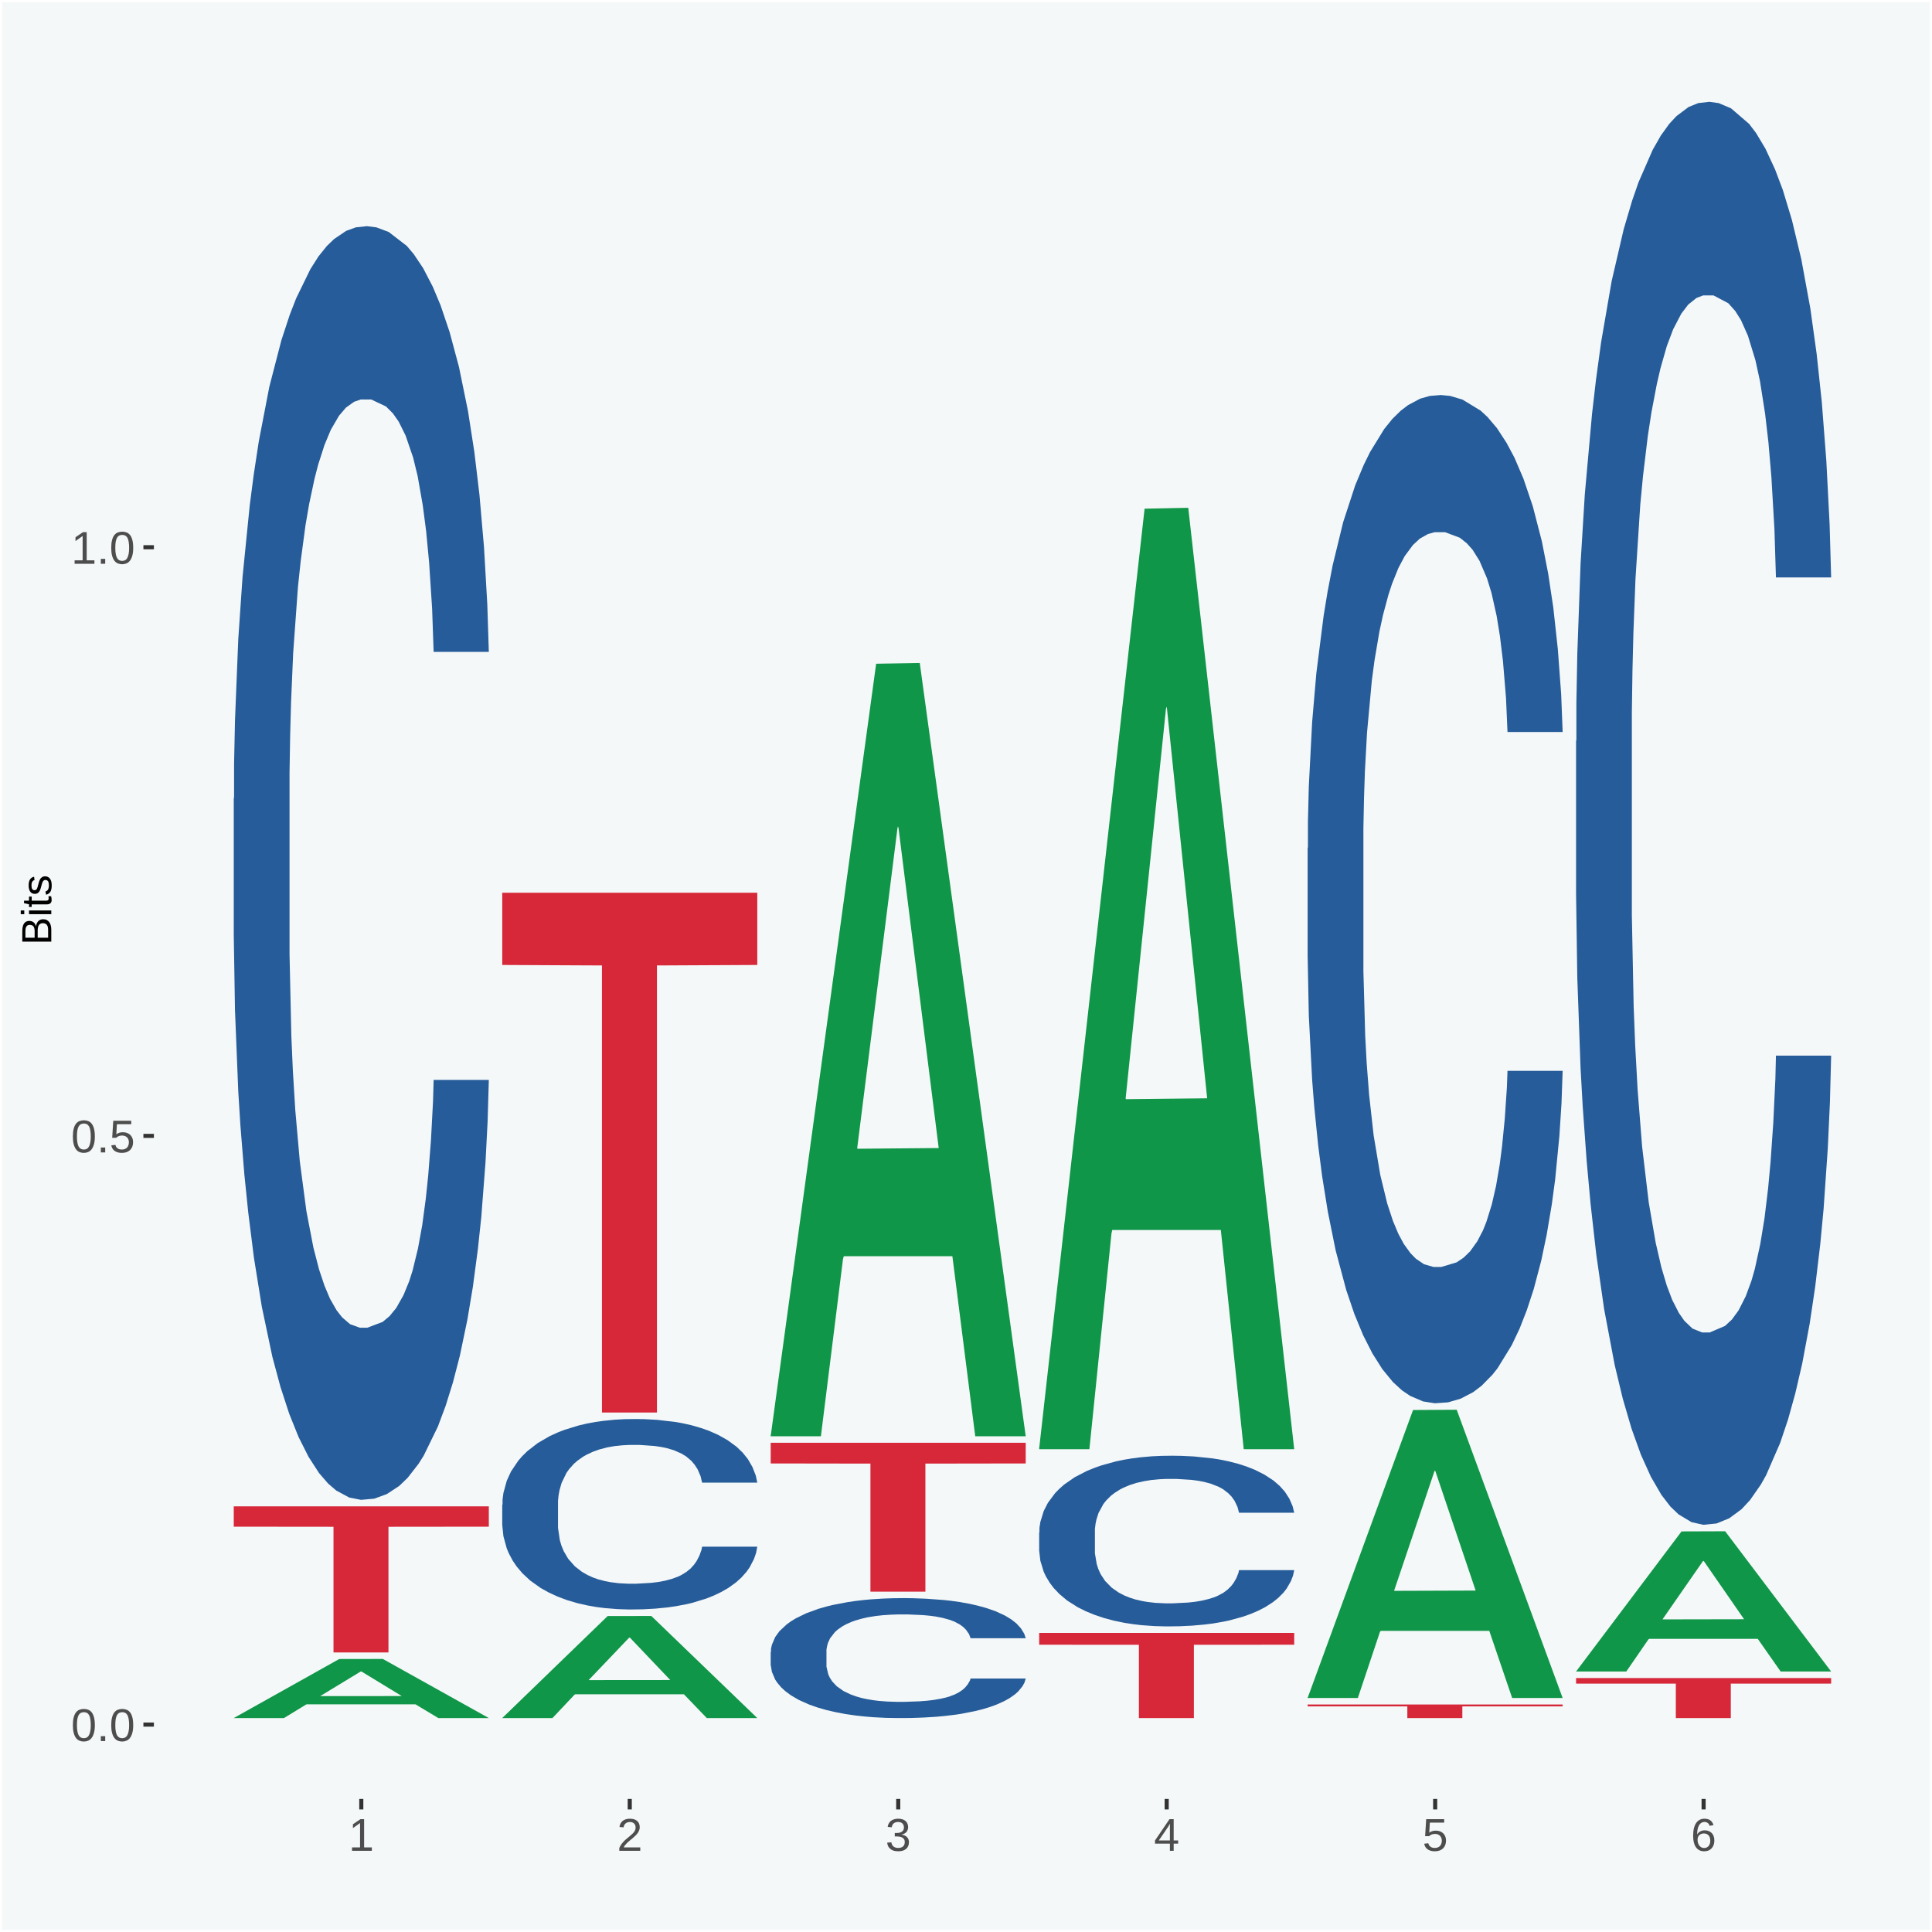 <?xml version="1.0" encoding="UTF-8"?>
<svg xmlns="http://www.w3.org/2000/svg" xmlns:xlink="http://www.w3.org/1999/xlink" width="504pt" height="504pt" viewBox="0 0 504 504" version="1.1">
<defs>
<g>
<symbol overflow="visible" id="glyph0-0">
<path style="stroke:none;" d="M 0.406 0 L 0.406 -8 L 3.594 -8 L 3.594 0 Z M 0.797 -0.406 L 3.188 -0.406 L 3.188 -7.594 L 0.797 -7.594 Z M 0.797 -0.406 "/>
</symbol>
<symbol overflow="visible" id="glyph0-1">
<path style="stroke:none;" d="M 6.203 -4.125 C 6.203 -3.332 6.125 -2.664 5.969 -2.125 C 5.82 -1.582 5.617 -1.145 5.359 -0.812 C 5.098 -0.477 4.789 -0.238 4.438 -0.094 C 4.094 0.051 3.723 0.125 3.328 0.125 C 2.922 0.125 2.539 0.051 2.188 -0.094 C 1.844 -0.238 1.539 -0.477 1.281 -0.812 C 1.031 -1.145 0.832 -1.582 0.688 -2.125 C 0.539 -2.664 0.469 -3.332 0.469 -4.125 C 0.469 -4.957 0.539 -5.645 0.688 -6.188 C 0.832 -6.738 1.035 -7.176 1.297 -7.5 C 1.555 -7.82 1.859 -8.047 2.203 -8.172 C 2.555 -8.305 2.941 -8.375 3.359 -8.375 C 3.754 -8.375 4.125 -8.305 4.469 -8.172 C 4.812 -8.047 5.113 -7.82 5.375 -7.5 C 5.633 -7.176 5.836 -6.738 5.984 -6.188 C 6.129 -5.645 6.203 -4.957 6.203 -4.125 Z M 5.141 -4.125 C 5.141 -4.781 5.098 -5.328 5.016 -5.766 C 4.941 -6.203 4.828 -6.551 4.672 -6.812 C 4.516 -7.07 4.328 -7.254 4.109 -7.359 C 3.891 -7.473 3.641 -7.531 3.359 -7.531 C 3.055 -7.531 2.789 -7.473 2.562 -7.359 C 2.344 -7.254 2.156 -7.07 2 -6.812 C 1.844 -6.551 1.723 -6.203 1.641 -5.766 C 1.566 -5.328 1.531 -4.781 1.531 -4.125 C 1.531 -3.5 1.57 -2.969 1.656 -2.531 C 1.738 -2.094 1.852 -1.742 2 -1.484 C 2.156 -1.223 2.344 -1.035 2.562 -0.922 C 2.789 -0.805 3.047 -0.75 3.328 -0.75 C 3.609 -0.75 3.859 -0.805 4.078 -0.922 C 4.305 -1.035 4.492 -1.223 4.641 -1.484 C 4.797 -1.742 4.914 -2.094 5 -2.531 C 5.094 -2.969 5.141 -3.5 5.141 -4.125 Z M 5.141 -4.125 "/>
</symbol>
<symbol overflow="visible" id="glyph0-2">
<path style="stroke:none;" d="M 1.094 0 L 1.094 -1.281 L 2.234 -1.281 L 2.234 0 Z M 1.094 0 "/>
</symbol>
<symbol overflow="visible" id="glyph0-3">
<path style="stroke:none;" d="M 6.172 -2.688 C 6.172 -2.27 6.109 -1.891 5.984 -1.547 C 5.859 -1.203 5.672 -0.906 5.422 -0.656 C 5.18 -0.414 4.879 -0.223 4.516 -0.078 C 4.148 0.055 3.723 0.125 3.234 0.125 C 2.805 0.125 2.43 0.07 2.109 -0.031 C 1.785 -0.133 1.508 -0.273 1.281 -0.453 C 1.062 -0.629 0.883 -0.836 0.75 -1.078 C 0.625 -1.316 0.535 -1.57 0.484 -1.844 L 1.547 -1.969 C 1.586 -1.812 1.645 -1.66 1.719 -1.516 C 1.801 -1.367 1.91 -1.238 2.047 -1.125 C 2.18 -1.008 2.348 -0.914 2.547 -0.844 C 2.742 -0.781 2.984 -0.75 3.266 -0.75 C 3.535 -0.75 3.781 -0.789 4 -0.875 C 4.227 -0.957 4.422 -1.078 4.578 -1.234 C 4.734 -1.398 4.852 -1.602 4.938 -1.844 C 5.031 -2.082 5.078 -2.359 5.078 -2.672 C 5.078 -2.922 5.035 -3.148 4.953 -3.359 C 4.867 -3.578 4.75 -3.766 4.594 -3.922 C 4.445 -4.078 4.258 -4.195 4.031 -4.281 C 3.812 -4.363 3.562 -4.406 3.281 -4.406 C 3.113 -4.406 2.953 -4.391 2.797 -4.359 C 2.648 -4.328 2.516 -4.285 2.391 -4.234 C 2.266 -4.18 2.148 -4.117 2.047 -4.047 C 1.941 -3.973 1.844 -3.895 1.75 -3.812 L 0.719 -3.812 L 1 -8.25 L 5.688 -8.25 L 5.688 -7.359 L 1.953 -7.359 L 1.797 -4.734 C 1.984 -4.879 2.219 -5.004 2.5 -5.109 C 2.781 -5.211 3.113 -5.266 3.5 -5.266 C 3.914 -5.266 4.285 -5.203 4.609 -5.078 C 4.941 -4.953 5.223 -4.773 5.453 -4.547 C 5.68 -4.316 5.859 -4.047 5.984 -3.734 C 6.109 -3.422 6.172 -3.07 6.172 -2.688 Z M 6.172 -2.688 "/>
</symbol>
<symbol overflow="visible" id="glyph0-4">
<path style="stroke:none;" d="M 0.922 0 L 0.922 -0.891 L 3.016 -0.891 L 3.016 -7.25 L 1.156 -5.922 L 1.156 -6.922 L 3.109 -8.25 L 4.078 -8.25 L 4.078 -0.891 L 6.094 -0.891 L 6.094 0 Z M 0.922 0 "/>
</symbol>
<symbol overflow="visible" id="glyph0-5">
<path style="stroke:none;" d="M 0.609 0 L 0.609 -0.75 C 0.805 -1.207 1.047 -1.609 1.328 -1.953 C 1.617 -2.305 1.922 -2.625 2.234 -2.906 C 2.555 -3.188 2.867 -3.445 3.172 -3.688 C 3.484 -3.938 3.766 -4.18 4.016 -4.422 C 4.266 -4.66 4.469 -4.91 4.625 -5.172 C 4.781 -5.441 4.859 -5.742 4.859 -6.078 C 4.859 -6.316 4.82 -6.523 4.75 -6.703 C 4.676 -6.879 4.57 -7.023 4.438 -7.141 C 4.312 -7.266 4.156 -7.359 3.969 -7.422 C 3.781 -7.484 3.578 -7.516 3.359 -7.516 C 3.141 -7.516 2.938 -7.484 2.75 -7.422 C 2.57 -7.367 2.41 -7.281 2.266 -7.156 C 2.117 -7.039 2 -6.895 1.906 -6.719 C 1.812 -6.551 1.754 -6.352 1.734 -6.125 L 0.656 -6.219 C 0.688 -6.508 0.766 -6.785 0.891 -7.047 C 1.023 -7.316 1.203 -7.551 1.422 -7.75 C 1.648 -7.945 1.922 -8.098 2.234 -8.203 C 2.555 -8.316 2.93 -8.375 3.359 -8.375 C 3.766 -8.375 4.125 -8.328 4.438 -8.234 C 4.758 -8.141 5.031 -7.992 5.25 -7.797 C 5.477 -7.609 5.648 -7.375 5.766 -7.094 C 5.879 -6.812 5.938 -6.488 5.938 -6.125 C 5.938 -5.844 5.883 -5.578 5.781 -5.328 C 5.688 -5.078 5.555 -4.836 5.391 -4.609 C 5.223 -4.379 5.031 -4.16 4.812 -3.953 C 4.594 -3.742 4.363 -3.535 4.125 -3.328 C 3.895 -3.129 3.656 -2.93 3.406 -2.734 C 3.164 -2.535 2.938 -2.336 2.719 -2.141 C 2.508 -1.941 2.32 -1.738 2.156 -1.531 C 1.988 -1.332 1.859 -1.117 1.766 -0.891 L 6.078 -0.891 L 6.078 0 Z M 0.609 0 "/>
</symbol>
<symbol overflow="visible" id="glyph0-6">
<path style="stroke:none;" d="M 6.141 -2.281 C 6.141 -1.906 6.078 -1.566 5.953 -1.266 C 5.836 -0.973 5.66 -0.723 5.422 -0.516 C 5.18 -0.305 4.883 -0.145 4.531 -0.031 C 4.188 0.07 3.789 0.125 3.344 0.125 C 2.832 0.125 2.398 0.062 2.047 -0.062 C 1.703 -0.195 1.414 -0.367 1.188 -0.578 C 0.957 -0.785 0.785 -1.02 0.672 -1.281 C 0.566 -1.551 0.492 -1.832 0.453 -2.125 L 1.547 -2.219 C 1.578 -2 1.633 -1.801 1.719 -1.625 C 1.801 -1.445 1.914 -1.289 2.062 -1.156 C 2.207 -1.031 2.383 -0.93 2.594 -0.859 C 2.801 -0.785 3.051 -0.75 3.344 -0.75 C 3.875 -0.75 4.289 -0.879 4.594 -1.141 C 4.895 -1.41 5.047 -1.801 5.047 -2.312 C 5.047 -2.613 4.977 -2.859 4.844 -3.047 C 4.707 -3.234 4.539 -3.379 4.344 -3.484 C 4.145 -3.586 3.926 -3.656 3.688 -3.688 C 3.445 -3.727 3.227 -3.75 3.031 -3.75 L 2.438 -3.75 L 2.438 -4.656 L 3.016 -4.656 C 3.211 -4.656 3.414 -4.676 3.625 -4.719 C 3.844 -4.758 4.039 -4.832 4.219 -4.938 C 4.395 -5.051 4.539 -5.195 4.656 -5.375 C 4.77 -5.562 4.828 -5.797 4.828 -6.078 C 4.828 -6.523 4.695 -6.875 4.438 -7.125 C 4.188 -7.383 3.801 -7.516 3.281 -7.516 C 2.82 -7.516 2.445 -7.395 2.156 -7.156 C 1.875 -6.914 1.707 -6.578 1.656 -6.141 L 0.594 -6.234 C 0.633 -6.598 0.734 -6.91 0.891 -7.172 C 1.047 -7.441 1.242 -7.664 1.484 -7.844 C 1.734 -8.02 2.008 -8.148 2.312 -8.234 C 2.625 -8.328 2.953 -8.375 3.297 -8.375 C 3.754 -8.375 4.148 -8.316 4.484 -8.203 C 4.816 -8.086 5.086 -7.93 5.297 -7.734 C 5.516 -7.535 5.672 -7.301 5.766 -7.031 C 5.867 -6.77 5.922 -6.488 5.922 -6.188 C 5.922 -5.945 5.883 -5.723 5.812 -5.516 C 5.75 -5.305 5.645 -5.113 5.5 -4.938 C 5.363 -4.77 5.188 -4.625 4.969 -4.5 C 4.75 -4.383 4.488 -4.297 4.188 -4.234 L 4.188 -4.219 C 4.52 -4.176 4.805 -4.098 5.047 -3.984 C 5.297 -3.867 5.5 -3.723 5.656 -3.547 C 5.82 -3.379 5.941 -3.188 6.016 -2.969 C 6.098 -2.75 6.141 -2.52 6.141 -2.281 Z M 6.141 -2.281 "/>
</symbol>
<symbol overflow="visible" id="glyph0-7">
<path style="stroke:none;" d="M 5.156 -1.875 L 5.156 0 L 4.172 0 L 4.172 -1.875 L 0.281 -1.875 L 0.281 -2.688 L 4.062 -8.25 L 5.156 -8.25 L 5.156 -2.703 L 6.328 -2.703 L 6.328 -1.875 Z M 4.172 -7.062 C 4.16 -7.039 4.141 -7.004 4.109 -6.953 C 4.078 -6.898 4.039 -6.836 4 -6.766 C 3.957 -6.691 3.914 -6.617 3.875 -6.547 C 3.844 -6.473 3.812 -6.414 3.781 -6.375 L 1.656 -3.25 C 1.633 -3.219 1.602 -3.176 1.562 -3.125 C 1.531 -3.07 1.492 -3.02 1.453 -2.969 C 1.422 -2.914 1.383 -2.863 1.344 -2.812 C 1.301 -2.77 1.27 -2.734 1.25 -2.703 L 4.172 -2.703 Z M 4.172 -7.062 "/>
</symbol>
<symbol overflow="visible" id="glyph0-8">
<path style="stroke:none;" d="M 6.141 -2.703 C 6.141 -2.285 6.082 -1.906 5.969 -1.562 C 5.852 -1.219 5.68 -0.922 5.453 -0.672 C 5.234 -0.422 4.957 -0.223 4.625 -0.078 C 4.289 0.055 3.91 0.125 3.484 0.125 C 3.004 0.125 2.582 0.031 2.219 -0.156 C 1.863 -0.344 1.566 -0.609 1.328 -0.953 C 1.086 -1.297 0.906 -1.719 0.781 -2.219 C 0.664 -2.727 0.609 -3.301 0.609 -3.938 C 0.609 -4.676 0.676 -5.32 0.812 -5.875 C 0.945 -6.426 1.141 -6.883 1.391 -7.25 C 1.648 -7.625 1.961 -7.906 2.328 -8.094 C 2.691 -8.281 3.102 -8.375 3.562 -8.375 C 3.844 -8.375 4.102 -8.344 4.344 -8.281 C 4.594 -8.227 4.816 -8.133 5.016 -8 C 5.223 -7.875 5.398 -7.703 5.547 -7.484 C 5.703 -7.273 5.828 -7.016 5.922 -6.703 L 4.906 -6.516 C 4.801 -6.867 4.629 -7.125 4.391 -7.281 C 4.148 -7.445 3.867 -7.531 3.547 -7.531 C 3.266 -7.531 3.004 -7.457 2.766 -7.312 C 2.535 -7.176 2.336 -6.973 2.172 -6.703 C 2.004 -6.43 1.875 -6.086 1.781 -5.672 C 1.695 -5.266 1.656 -4.789 1.656 -4.25 C 1.852 -4.602 2.125 -4.875 2.469 -5.062 C 2.812 -5.25 3.207 -5.344 3.656 -5.344 C 4.031 -5.344 4.367 -5.281 4.672 -5.156 C 4.984 -5.031 5.25 -4.852 5.469 -4.625 C 5.688 -4.406 5.852 -4.129 5.969 -3.797 C 6.082 -3.473 6.141 -3.109 6.141 -2.703 Z M 5.078 -2.656 C 5.078 -2.938 5.039 -3.191 4.969 -3.422 C 4.895 -3.66 4.785 -3.859 4.641 -4.016 C 4.504 -4.18 4.332 -4.305 4.125 -4.391 C 3.926 -4.484 3.688 -4.531 3.406 -4.531 C 3.219 -4.531 3.023 -4.5 2.828 -4.438 C 2.629 -4.383 2.453 -4.289 2.297 -4.156 C 2.141 -4.031 2.008 -3.863 1.906 -3.656 C 1.812 -3.457 1.766 -3.207 1.766 -2.906 C 1.766 -2.602 1.801 -2.316 1.875 -2.047 C 1.957 -1.785 2.07 -1.555 2.219 -1.359 C 2.363 -1.172 2.539 -1.02 2.75 -0.906 C 2.957 -0.789 3.191 -0.734 3.453 -0.734 C 3.703 -0.734 3.926 -0.773 4.125 -0.859 C 4.332 -0.953 4.504 -1.082 4.641 -1.25 C 4.785 -1.414 4.895 -1.613 4.969 -1.844 C 5.039 -2.082 5.078 -2.352 5.078 -2.656 Z M 5.078 -2.656 "/>
</symbol>
<symbol overflow="visible" id="glyph1-0">
<path style="stroke:none;" d="M 0 -0.359 L -7.328 -0.359 L -7.328 -3.281 L 0 -3.281 Z M -0.359 -0.734 L -0.359 -2.922 L -6.969 -2.922 L -6.969 -0.734 Z M -0.359 -0.734 "/>
</symbol>
<symbol overflow="visible" id="glyph1-1">
<path style="stroke:none;" d="M -2.125 -6.75 C -1.75 -6.75 -1.426 -6.676 -1.156 -6.531 C -0.883 -6.383 -0.66 -6.18 -0.484 -5.922 C -0.316 -5.672 -0.191 -5.375 -0.109 -5.031 C -0.035 -4.695 0 -4.344 0 -3.969 L 0 -0.906 L -7.562 -0.906 L -7.562 -3.656 C -7.562 -4.07 -7.523 -4.441 -7.453 -4.766 C -7.391 -5.098 -7.281 -5.379 -7.125 -5.609 C -6.977 -5.836 -6.789 -6.008 -6.562 -6.125 C -6.332 -6.25 -6.055 -6.312 -5.734 -6.312 C -5.523 -6.312 -5.328 -6.281 -5.141 -6.219 C -4.953 -6.164 -4.781 -6.078 -4.625 -5.953 C -4.477 -5.836 -4.348 -5.688 -4.234 -5.5 C -4.129 -5.32 -4.047 -5.113 -3.984 -4.875 C -3.953 -5.176 -3.883 -5.441 -3.781 -5.672 C -3.676 -5.91 -3.539 -6.109 -3.375 -6.266 C -3.219 -6.43 -3.031 -6.551 -2.812 -6.625 C -2.602 -6.707 -2.375 -6.75 -2.125 -6.75 Z M -5.609 -5.281 C -6.016 -5.281 -6.305 -5.141 -6.484 -4.859 C -6.66 -4.586 -6.75 -4.188 -6.75 -3.656 L -6.75 -1.922 L -4.344 -1.922 L -4.344 -3.656 C -4.344 -3.957 -4.375 -4.211 -4.438 -4.422 C -4.5 -4.629 -4.582 -4.797 -4.688 -4.922 C -4.801 -5.047 -4.93 -5.133 -5.078 -5.188 C -5.234 -5.25 -5.41 -5.281 -5.609 -5.281 Z M -2.219 -5.719 C -2.457 -5.719 -2.66 -5.672 -2.828 -5.578 C -2.992 -5.492 -3.129 -5.367 -3.234 -5.203 C -3.348 -5.047 -3.426 -4.848 -3.469 -4.609 C -3.52 -4.379 -3.547 -4.125 -3.547 -3.844 L -3.547 -1.922 L -0.828 -1.922 L -0.828 -3.922 C -0.828 -4.18 -0.848 -4.422 -0.891 -4.641 C -0.93 -4.859 -1.004 -5.047 -1.109 -5.203 C -1.211 -5.367 -1.352 -5.492 -1.531 -5.578 C -1.719 -5.672 -1.945 -5.719 -2.219 -5.719 Z M -2.219 -5.719 "/>
</symbol>
<symbol overflow="visible" id="glyph1-2">
<path style="stroke:none;" d="M -7.047 -0.734 L -7.969 -0.734 L -7.969 -1.703 L -7.047 -1.703 Z M 0 -0.734 L -5.812 -0.734 L -5.812 -1.703 L 0 -1.703 Z M 0 -0.734 "/>
</symbol>
<symbol overflow="visible" id="glyph1-3">
<path style="stroke:none;" d="M -0.047 -2.969 C -0.004 -2.82 0.023 -2.672 0.047 -2.516 C 0.078 -2.367 0.094 -2.195 0.094 -2 C 0.094 -1.227 -0.348 -0.844 -1.234 -0.844 L -5.109 -0.844 L -5.109 -0.172 L -5.812 -0.172 L -5.812 -0.875 L -7.109 -1.156 L -7.109 -1.812 L -5.812 -1.812 L -5.812 -2.875 L -5.109 -2.875 L -5.109 -1.812 L -1.438 -1.812 C -1.156 -1.812 -0.957 -1.852 -0.844 -1.938 C -0.738 -2.031 -0.688 -2.191 -0.688 -2.422 C -0.688 -2.516 -0.691 -2.602 -0.703 -2.688 C -0.711 -2.77 -0.727 -2.863 -0.75 -2.969 Z M -0.047 -2.969 "/>
</symbol>
<symbol overflow="visible" id="glyph1-4">
<path style="stroke:none;" d="M -1.609 -5.109 C -1.336 -5.109 -1.094 -5.051 -0.875 -4.938 C -0.664 -4.832 -0.488 -4.68 -0.344 -4.484 C -0.195 -4.285 -0.082 -4.039 0 -3.75 C 0.07 -3.457 0.109 -3.125 0.109 -2.75 C 0.109 -2.406 0.082 -2.098 0.031 -1.828 C -0.02 -1.555 -0.102 -1.316 -0.219 -1.109 C -0.332 -0.91 -0.484 -0.742 -0.672 -0.609 C -0.859 -0.473 -1.086 -0.375 -1.359 -0.312 L -1.531 -1.156 C -1.219 -1.238 -0.988 -1.41 -0.844 -1.672 C -0.695 -1.93 -0.625 -2.289 -0.625 -2.75 C -0.625 -2.957 -0.641 -3.145 -0.672 -3.312 C -0.703 -3.488 -0.75 -3.641 -0.812 -3.766 C -0.883 -3.891 -0.977 -3.984 -1.094 -4.047 C -1.207 -4.117 -1.352 -4.156 -1.531 -4.156 C -1.707 -4.156 -1.848 -4.113 -1.953 -4.031 C -2.066 -3.957 -2.16 -3.844 -2.234 -3.688 C -2.316 -3.539 -2.383 -3.363 -2.438 -3.156 C -2.5 -2.945 -2.562 -2.719 -2.625 -2.469 C -2.688 -2.238 -2.754 -2.008 -2.828 -1.781 C -2.898 -1.551 -3 -1.344 -3.125 -1.156 C -3.25 -0.969 -3.398 -0.816 -3.578 -0.703 C -3.766 -0.586 -4 -0.531 -4.281 -0.531 C -4.812 -0.531 -5.211 -0.719 -5.484 -1.094 C -5.766 -1.477 -5.906 -2.031 -5.906 -2.75 C -5.906 -3.395 -5.789 -3.906 -5.562 -4.281 C -5.332 -4.656 -4.973 -4.895 -4.484 -5 L -4.375 -4.125 C -4.52 -4.094 -4.645 -4.035 -4.75 -3.953 C -4.852 -3.867 -4.938 -3.766 -5 -3.641 C -5.062 -3.516 -5.102 -3.375 -5.125 -3.219 C -5.156 -3.07 -5.172 -2.914 -5.172 -2.75 C -5.172 -2.312 -5.102 -1.988 -4.969 -1.781 C -4.844 -1.582 -4.645 -1.484 -4.375 -1.484 C -4.219 -1.484 -4.086 -1.52 -3.984 -1.594 C -3.879 -1.664 -3.789 -1.77 -3.719 -1.906 C -3.656 -2.051 -3.598 -2.219 -3.547 -2.406 C -3.492 -2.602 -3.438 -2.816 -3.375 -3.047 C -3.332 -3.203 -3.289 -3.359 -3.25 -3.516 C -3.207 -3.68 -3.156 -3.836 -3.094 -3.984 C -3.031 -4.141 -2.957 -4.285 -2.875 -4.422 C -2.789 -4.555 -2.688 -4.672 -2.562 -4.766 C -2.445 -4.867 -2.312 -4.953 -2.156 -5.016 C -2 -5.078 -1.816 -5.109 -1.609 -5.109 Z M -1.609 -5.109 "/>
</symbol>
</g>
<clipPath id="clip1">
  <path d="M 40.148 5.48 L 498.52 5.48 L 498.52 469.281 L 40.148 469.281 Z M 40.148 5.48 "/>
</clipPath>
</defs>
<g id="surface1">
<rect x="0" y="0" width="504" height="504" style="fill:rgb(96.078%,97.255%,97.647%);fill-opacity:1;stroke:none;"/>
<path style="fill:none;stroke-width:1.07;stroke-linecap:round;stroke-linejoin:round;stroke:rgb(100%,100%,100%);stroke-opacity:1;stroke-miterlimit:10;" d="M 0 0 L 504 0 L 504 504 L 0 504 Z M 0 0 " transform="matrix(1,0,0,-1,0,504)"/>
<g clip-path="url(#clip1)" clip-rule="nonzero">
<path style=" stroke:none;fill-rule:nonzero;fill:rgb(96.078%,97.255%,97.647%);fill-opacity:1;" d="M 40.148 469.281 L 498.52 469.281 L 498.52 5.48 L 40.148 5.48 Z M 40.148 469.281 "/>
</g>
<path style=" stroke:none;fill-rule:nonzero;fill:rgb(6.274%,58.824%,28.235%);fill-opacity:1;" d="M 60.98 448.16 L 61.051 448.148 L 88.488 432.789 L 99.871 432.77 L 127.52 448.191 L 114.352 448.191 L 108.379 444.602 L 80.051 444.602 L 79.852 444.66 L 74.078 448.191 L 60.98 448.191 L 60.98 448.16 L 83.621 442.461 L 104.809 442.449 L 94.32 436.059 L 94.18 436.031 L 94.039 436.078 L 83.551 442.449 L 83.621 442.461 Z M 60.98 448.16 "/>
<path style=" stroke:none;fill-rule:nonzero;fill:rgb(14.51%,36.078%,60.001%);fill-opacity:1;" d="M 60.98 208.289 L 61.059 207.988 L 61.059 199.488 L 61.301 187.961 L 62.16 166.719 L 63.262 150.641 L 65.148 131.828 L 66.172 123.941 L 67.512 115.141 L 70.262 100.879 L 73.41 88.738 L 75.609 82.059 L 77.262 77.82 L 80.961 70.23 L 83.078 66.891 L 85.281 64.16 L 87.172 62.34 L 90.32 60.219 L 92.828 59.309 L 95.738 59 L 98.18 59.309 L 101.41 60.52 L 106.129 64.16 L 107.93 66.289 L 110.371 69.93 L 112.891 74.781 L 114.93 79.641 L 117.289 86.621 L 119.73 95.719 L 122.09 107.25 L 123.738 117.871 L 125.078 129.102 L 126.262 142.75 L 127.121 157.621 L 127.52 170.059 L 113.121 170.059 L 112.73 158.828 L 111.941 146.699 L 111.16 138.5 L 110.289 131.828 L 108.961 124.238 L 107.781 119.391 L 105.809 113.621 L 104 109.98 L 102.512 107.859 L 100.699 106.039 L 96.852 104.219 L 94.09 104.219 L 92.359 104.82 L 90.238 106.34 L 88.43 108.461 L 86.309 112.102 L 84.66 116.051 L 83 121.211 L 82.059 124.852 L 80.641 131.52 L 79.699 136.988 L 78.441 146.391 L 77.73 153.07 L 76.48 170.359 L 75.93 183.109 L 75.691 191.91 L 75.531 201.621 L 75.531 248.949 L 76 270.191 L 76.398 279.301 L 77.031 289.609 L 78.211 302.969 L 79.941 316.012 L 81.75 325.422 L 83.238 331.18 L 84.66 335.43 L 86.07 338.77 L 87.801 341.801 L 89.219 343.629 L 91.34 345.449 L 93.859 346.359 L 95.82 346.359 L 99.828 344.84 L 101.641 343.32 L 103.371 341.199 L 105.262 337.859 L 106.75 334.219 L 107.621 331.488 L 109.031 325.719 L 110.141 319.648 L 111.078 312.68 L 111.711 306.609 L 112.422 297.5 L 112.969 287.191 L 113.121 281.719 L 127.52 281.719 L 127.199 292.648 L 126.648 303.27 L 125.551 317.531 L 124.68 325.719 L 123.352 335.738 L 121.93 344.23 L 119.969 353.641 L 118.16 360.621 L 116.27 366.691 L 114.23 372.148 L 110.531 379.73 L 109.191 381.859 L 106.359 385.5 L 104.16 387.621 L 100.93 389.75 L 97.629 390.961 L 94.172 391.262 L 91.102 390.66 L 87.719 388.84 L 85.602 387.02 L 83.238 384.289 L 80.488 380.039 L 77.891 374.879 L 75.449 368.809 L 73.172 361.828 L 71.051 353.941 L 68.301 340.891 L 66.25 328.148 L 64.762 316.32 L 63.738 306.301 L 62.711 293.559 L 62.16 284.762 L 61.301 263.52 L 60.98 243.801 Z M 60.98 208.289 "/>
<path style=" stroke:none;fill-rule:nonzero;fill:rgb(83.922%,15.686%,22.353%);fill-opacity:1;" d="M 60.98 392.961 L 127.52 392.961 L 127.52 398.262 L 101.34 398.289 L 101.34 431.078 L 87 431.078 L 87 398.289 L 60.98 398.262 Z M 60.98 392.961 "/>
<path style=" stroke:none;fill-rule:nonzero;fill:rgb(6.274%,58.824%,28.235%);fill-opacity:1;" d="M 131.02 448.141 L 131.09 448.121 L 158.52 421.578 L 169.91 421.559 L 197.551 448.191 L 184.379 448.191 L 178.41 441.988 L 150.09 441.988 L 149.879 442.09 L 144.121 448.191 L 131.02 448.191 L 131.02 448.141 L 153.648 438.289 L 174.852 438.27 L 164.352 427.238 L 164.219 427.191 L 164.078 427.262 L 153.578 438.27 L 153.648 438.289 Z M 131.02 448.141 "/>
<path style=" stroke:none;fill-rule:nonzero;fill:rgb(14.51%,36.078%,60.001%);fill-opacity:1;" d="M 131.02 392.5 L 131.102 392.461 L 131.102 391.191 L 131.328 389.461 L 132.199 386.289 L 133.301 383.879 L 135.191 381.07 L 136.211 379.891 L 137.551 378.57 L 140.301 376.441 L 143.441 374.621 L 145.648 373.621 L 147.301 372.988 L 150.988 371.852 L 153.121 371.359 L 155.32 370.949 L 157.211 370.68 L 160.352 370.359 L 162.871 370.219 L 165.781 370.18 L 168.219 370.219 L 171.441 370.398 L 176.16 370.949 L 177.969 371.262 L 180.41 371.809 L 182.922 372.539 L 184.969 373.262 L 187.328 374.309 L 189.762 375.672 L 192.121 377.391 L 193.77 378.98 L 195.109 380.66 L 196.289 382.699 L 197.16 384.922 L 197.551 386.781 L 183.16 386.781 L 182.762 385.109 L 181.98 383.289 L 181.191 382.07 L 180.328 381.07 L 178.988 379.93 L 177.809 379.211 L 175.84 378.34 L 174.039 377.801 L 172.539 377.48 L 170.73 377.211 L 166.879 376.941 L 164.129 376.941 L 162.398 377.031 L 160.27 377.25 L 158.461 377.57 L 156.34 378.121 L 154.691 378.711 L 153.039 379.48 L 152.09 380.02 L 150.68 381.02 L 149.73 381.84 L 148.48 383.238 L 147.77 384.238 L 146.512 386.828 L 145.961 388.738 L 145.719 390.051 L 145.57 391.5 L 145.57 398.578 L 146.039 401.762 L 146.43 403.121 L 147.059 404.66 L 148.238 406.66 L 149.969 408.609 L 151.781 410.02 L 153.27 410.879 L 154.691 411.52 L 156.102 412.02 L 157.84 412.469 L 159.25 412.738 L 161.371 413.012 L 163.891 413.148 L 165.859 413.148 L 169.871 412.922 L 171.68 412.699 L 173.41 412.379 L 175.289 411.879 L 176.789 411.328 L 177.648 410.93 L 179.07 410.059 L 180.172 409.16 L 181.109 408.109 L 181.738 407.199 L 182.449 405.84 L 183 404.301 L 183.16 403.48 L 197.551 403.48 L 197.238 405.121 L 196.68 406.711 L 195.578 408.84 L 194.719 410.059 L 193.379 411.559 L 191.969 412.828 L 190 414.238 L 188.191 415.281 L 186.301 416.191 L 184.262 417.012 L 180.559 418.141 L 179.23 418.461 L 176.391 419 L 174.191 419.32 L 170.969 419.641 L 167.672 419.82 L 164.211 419.871 L 161.141 419.77 L 157.762 419.5 L 155.629 419.23 L 153.27 418.82 L 150.52 418.191 L 147.93 417.422 L 145.488 416.512 L 143.211 415.461 L 141.078 414.281 L 138.328 412.328 L 136.289 410.43 L 134.789 408.66 L 133.77 407.16 L 132.75 405.25 L 132.199 403.941 L 131.328 400.762 L 131.02 397.809 Z M 131.02 392.5 "/>
<path style=" stroke:none;fill-rule:nonzero;fill:rgb(83.922%,15.686%,22.353%);fill-opacity:1;" d="M 131.02 232.891 L 197.551 232.891 L 197.551 251.73 L 171.379 251.859 L 171.379 368.48 L 157.031 368.48 L 157.031 251.859 L 131.02 251.73 Z M 131.02 232.891 "/>
<path style=" stroke:none;fill-rule:nonzero;fill:rgb(6.274%,58.824%,28.235%);fill-opacity:1;" d="M 201.051 374.301 L 201.121 374.109 L 228.559 173.148 L 239.941 172.961 L 267.578 374.68 L 254.41 374.68 L 248.449 327.711 L 220.121 327.711 L 219.91 328.461 L 214.148 374.68 L 201.051 374.68 L 201.051 374.301 L 223.691 299.672 L 244.879 299.488 L 234.391 215.961 L 234.25 215.578 L 234.109 216.148 L 223.621 299.488 L 223.691 299.672 Z M 201.051 374.301 "/>
<path style=" stroke:none;fill-rule:nonzero;fill:rgb(14.51%,36.078%,60.001%);fill-opacity:1;" d="M 201.051 430.961 L 201.129 430.93 L 201.129 430.129 L 201.371 429.051 L 202.23 427.051 L 203.328 425.531 L 205.219 423.762 L 206.238 423.02 L 207.578 422.191 L 210.328 420.852 L 213.48 419.699 L 215.68 419.07 L 217.328 418.672 L 221.031 417.961 L 223.148 417.648 L 225.352 417.391 L 227.238 417.219 L 230.391 417.02 L 232.898 416.93 L 235.809 416.898 L 238.25 416.93 L 241.469 417.051 L 246.191 417.391 L 248 417.59 L 250.441 417.93 L 252.961 418.391 L 255 418.852 L 257.359 419.5 L 259.801 420.359 L 262.16 421.449 L 263.809 422.449 L 265.148 423.5 L 266.328 424.789 L 267.191 426.191 L 267.578 427.359 L 253.191 427.359 L 252.801 426.301 L 252.012 425.16 L 251.23 424.391 L 250.359 423.762 L 249.02 423.051 L 247.84 422.59 L 245.879 422.051 L 244.07 421.699 L 242.578 421.5 L 240.77 421.328 L 236.91 421.16 L 234.16 421.16 L 232.43 421.219 L 230.309 421.359 L 228.5 421.559 L 226.371 421.898 L 224.719 422.281 L 223.07 422.762 L 222.129 423.102 L 220.711 423.73 L 219.77 424.25 L 218.512 425.129 L 217.801 425.762 L 216.539 427.391 L 215.988 428.59 L 215.762 429.422 L 215.602 430.328 L 215.602 434.789 L 216.07 436.789 L 216.469 437.648 L 217.09 438.621 L 218.27 439.879 L 220 441.109 L 221.809 441.988 L 223.309 442.539 L 224.719 442.941 L 226.141 443.25 L 227.871 443.539 L 229.281 443.711 L 231.41 443.879 L 233.922 443.961 L 235.891 443.961 L 239.898 443.82 L 241.711 443.68 L 243.441 443.48 L 245.328 443.16 L 246.82 442.82 L 247.691 442.559 L 249.102 442.02 L 250.199 441.449 L 251.148 440.789 L 251.781 440.219 L 252.48 439.359 L 253.031 438.391 L 253.191 437.879 L 267.578 437.879 L 267.27 438.91 L 266.719 439.91 L 265.621 441.25 L 264.75 442.02 L 263.422 442.961 L 262 443.762 L 260.031 444.648 L 258.23 445.309 L 256.34 445.879 L 254.289 446.391 L 250.602 447.109 L 249.262 447.309 L 246.43 447.648 L 244.23 447.852 L 241 448.051 L 237.699 448.172 L 234.238 448.191 L 231.172 448.141 L 227.789 447.969 L 225.672 447.789 L 223.309 447.539 L 220.559 447.141 L 217.961 446.648 L 215.52 446.078 L 213.238 445.422 L 211.121 444.68 L 208.371 443.449 L 206.32 442.25 L 204.828 441.141 L 203.801 440.191 L 202.781 438.988 L 202.23 438.16 L 201.371 436.16 L 201.051 434.309 Z M 201.051 430.961 "/>
<path style=" stroke:none;fill-rule:nonzero;fill:rgb(83.922%,15.686%,22.353%);fill-opacity:1;" d="M 201.051 376.371 L 267.578 376.371 L 267.578 381.77 L 241.41 381.809 L 241.41 415.211 L 227.07 415.211 L 227.07 381.809 L 201.051 381.77 Z M 201.051 376.371 "/>
<path style=" stroke:none;fill-rule:nonzero;fill:rgb(6.274%,58.824%,28.235%);fill-opacity:1;" d="M 271.09 377.59 L 271.148 377.359 L 298.59 132.699 L 309.98 132.469 L 337.621 378.051 L 324.449 378.051 L 318.48 320.871 L 290.148 320.871 L 289.949 321.789 L 284.191 378.051 L 271.09 378.051 L 271.09 377.59 L 293.719 286.738 L 314.91 286.512 L 304.422 184.82 L 304.281 184.352 L 304.148 185.051 L 293.648 286.512 L 293.719 286.738 Z M 271.09 377.59 "/>
<path style=" stroke:none;fill-rule:nonzero;fill:rgb(14.51%,36.078%,60.001%);fill-opacity:1;" d="M 271.09 399.762 L 271.16 399.719 L 271.16 398.578 L 271.398 397.031 L 272.27 394.191 L 273.371 392.031 L 275.25 389.512 L 276.281 388.449 L 277.609 387.27 L 280.371 385.359 L 283.512 383.73 L 285.711 382.84 L 287.359 382.27 L 291.059 381.25 L 293.18 380.801 L 295.391 380.441 L 297.27 380.191 L 300.422 379.91 L 302.941 379.789 L 305.852 379.75 L 308.281 379.789 L 311.512 379.949 L 316.23 380.441 L 318.039 380.719 L 320.469 381.211 L 322.988 381.859 L 325.031 382.512 L 327.391 383.449 L 329.828 384.672 L 332.191 386.211 L 333.84 387.641 L 335.18 389.141 L 336.359 390.969 L 337.219 392.961 L 337.621 394.629 L 323.23 394.629 L 322.828 393.129 L 322.051 391.5 L 321.262 390.398 L 320.391 389.512 L 319.059 388.488 L 317.879 387.84 L 315.91 387.07 L 314.102 386.578 L 312.609 386.289 L 310.801 386.051 L 306.949 385.809 L 304.191 385.809 L 302.461 385.891 L 300.34 386.09 L 298.531 386.379 L 296.41 386.859 L 294.762 387.391 L 293.109 388.078 L 292.16 388.57 L 290.75 389.469 L 289.801 390.199 L 288.539 391.461 L 287.84 392.352 L 286.578 394.672 L 286.031 396.379 L 285.789 397.559 L 285.629 398.859 L 285.629 405.211 L 286.109 408.051 L 286.5 409.27 L 287.129 410.66 L 288.309 412.449 L 290.039 414.199 L 291.852 415.461 L 293.34 416.23 L 294.762 416.801 L 296.172 417.25 L 297.898 417.648 L 299.32 417.898 L 301.441 418.141 L 303.961 418.262 L 305.922 418.262 L 309.941 418.059 L 311.738 417.859 L 313.469 417.57 L 315.359 417.121 L 316.859 416.641 L 317.719 416.27 L 319.141 415.5 L 320.238 414.68 L 321.18 413.75 L 321.809 412.93 L 322.52 411.711 L 323.07 410.328 L 323.23 409.602 L 337.621 409.602 L 337.301 411.059 L 336.75 412.488 L 335.648 414.398 L 334.789 415.5 L 333.449 416.84 L 332.031 417.98 L 330.07 419.238 L 328.262 420.172 L 326.371 420.988 L 324.328 421.719 L 320.629 422.738 L 319.289 423.02 L 316.461 423.512 L 314.262 423.789 L 311.039 424.078 L 307.73 424.238 L 304.27 424.281 L 301.211 424.199 L 297.82 423.961 L 295.699 423.711 L 293.34 423.352 L 290.59 422.781 L 287.988 422.09 L 285.559 421.27 L 283.281 420.34 L 281.148 419.281 L 278.398 417.531 L 276.352 415.82 L 274.859 414.238 L 273.84 412.891 L 272.82 411.191 L 272.27 410.012 L 271.398 407.16 L 271.09 404.52 Z M 271.09 399.762 "/>
<path style=" stroke:none;fill-rule:nonzero;fill:rgb(83.922%,15.686%,22.353%);fill-opacity:1;" d="M 271.09 425.98 L 337.621 425.98 L 337.621 429.059 L 311.449 429.078 L 311.449 448.191 L 297.102 448.191 L 297.102 429.078 L 271.09 429.059 Z M 271.09 425.98 "/>
<path style=" stroke:none;fill-rule:nonzero;fill:rgb(6.274%,58.824%,28.235%);fill-opacity:1;" d="M 341.121 442.82 L 341.191 442.75 L 368.621 367.828 L 380.012 367.762 L 407.648 442.961 L 394.48 442.961 L 388.512 425.449 L 360.191 425.449 L 359.98 425.73 L 354.219 442.961 L 341.121 442.961 L 341.121 442.82 L 363.75 415 L 384.949 414.93 L 374.449 383.789 L 374.32 383.648 L 374.18 383.859 L 363.691 414.93 L 363.75 415 Z M 341.121 442.82 "/>
<path style=" stroke:none;fill-rule:nonzero;fill:rgb(14.51%,36.078%,60.001%);fill-opacity:1;" d="M 341.121 221.23 L 341.199 220.98 L 341.199 214.262 L 341.43 205.129 L 342.301 188.32 L 343.398 175.59 L 345.289 160.691 L 346.309 154.449 L 347.648 147.48 L 350.398 136.191 L 353.539 126.59 L 355.75 121.301 L 357.398 117.941 L 361.09 111.93 L 363.219 109.289 L 365.422 107.129 L 367.309 105.691 L 370.449 104.012 L 372.969 103.289 L 375.879 103.051 L 378.32 103.289 L 381.539 104.25 L 386.262 107.129 L 388.07 108.809 L 390.512 111.691 L 393.02 115.539 L 395.07 119.379 L 397.43 124.898 L 399.871 132.109 L 402.23 141.238 L 403.879 149.648 L 405.211 158.531 L 406.391 169.34 L 407.262 181.109 L 407.648 190.961 L 393.262 190.961 L 392.871 182.07 L 392.078 172.461 L 391.289 165.98 L 390.43 160.691 L 389.09 154.691 L 387.91 150.852 L 385.949 146.281 L 384.141 143.398 L 382.641 141.719 L 380.828 140.281 L 376.98 138.84 L 374.23 138.84 L 372.5 139.32 L 370.371 140.52 L 368.57 142.199 L 366.441 145.078 L 364.789 148.199 L 363.141 152.289 L 362.199 155.172 L 360.781 160.449 L 359.84 164.781 L 358.578 172.219 L 357.871 177.512 L 356.609 191.199 L 356.059 201.289 L 355.828 208.25 L 355.672 215.941 L 355.672 253.41 L 356.141 270.23 L 356.531 277.43 L 357.16 285.602 L 358.34 296.172 L 360.07 306.5 L 361.879 313.941 L 363.379 318.512 L 364.789 321.871 L 366.211 324.512 L 367.941 326.91 L 369.352 328.352 L 371.48 329.801 L 373.988 330.52 L 375.961 330.52 L 379.969 329.32 L 381.781 328.109 L 383.512 326.43 L 385.398 323.789 L 386.891 320.91 L 387.75 318.75 L 389.172 314.18 L 390.27 309.379 L 391.219 303.852 L 391.84 299.051 L 392.551 291.84 L 393.102 283.68 L 393.262 279.352 L 407.648 279.352 L 407.34 288 L 406.789 296.41 L 405.691 307.699 L 404.82 314.18 L 403.48 322.109 L 402.07 328.828 L 400.102 336.281 L 398.289 341.809 L 396.41 346.609 L 394.359 350.93 L 390.66 356.941 L 389.328 358.621 L 386.5 361.5 L 384.289 363.18 L 381.07 364.859 L 377.77 365.828 L 374.309 366.07 L 371.238 365.59 L 367.859 364.141 L 365.73 362.699 L 363.379 360.539 L 360.621 357.18 L 358.031 353.09 L 355.59 348.289 L 353.309 342.77 L 351.191 336.52 L 348.43 326.191 L 346.391 316.102 L 344.891 306.738 L 343.871 298.809 L 342.852 288.719 L 342.301 281.762 L 341.43 264.941 L 341.121 249.328 Z M 341.121 221.23 "/>
<path style=" stroke:none;fill-rule:nonzero;fill:rgb(83.922%,15.686%,22.353%);fill-opacity:1;" d="M 341.121 444.648 L 407.648 444.648 L 407.648 445.141 L 381.48 445.148 L 381.48 448.191 L 367.129 448.191 L 367.129 445.148 L 341.121 445.141 Z M 341.121 444.648 "/>
<path style=" stroke:none;fill-rule:nonzero;fill:rgb(6.274%,58.824%,28.235%);fill-opacity:1;" d="M 411.148 435.98 L 411.219 435.949 L 438.66 399.5 L 450.039 399.461 L 477.691 436.051 L 464.52 436.051 L 458.551 427.531 L 430.219 427.531 L 430.02 427.672 L 424.25 436.051 L 411.148 436.051 L 411.148 435.98 L 433.789 422.449 L 454.98 422.41 L 444.488 407.262 L 444.352 407.191 L 444.211 407.301 L 433.719 422.41 L 433.789 422.449 Z M 411.148 435.98 "/>
<path style=" stroke:none;fill-rule:nonzero;fill:rgb(14.51%,36.078%,60.001%);fill-opacity:1;" d="M 411.148 193.352 L 411.23 193.012 L 411.23 183.52 L 411.469 170.641 L 412.328 146.91 L 413.43 128.941 L 415.32 107.922 L 416.34 99.109 L 417.68 89.281 L 420.43 73.34 L 423.578 59.781 L 425.781 52.328 L 427.43 47.578 L 431.129 39.102 L 433.25 35.379 L 435.449 32.32 L 437.34 30.289 L 440.488 27.922 L 443 26.898 L 445.91 26.559 L 448.352 26.898 L 451.578 28.262 L 456.289 32.32 L 458.102 34.699 L 460.539 38.77 L 463.059 44.191 L 465.102 49.609 L 467.461 57.41 L 469.898 67.578 L 472.262 80.461 L 473.91 92.328 L 475.25 104.871 L 476.43 120.129 L 477.289 136.738 L 477.691 150.641 L 463.289 150.641 L 462.898 138.09 L 462.109 124.531 L 461.328 115.379 L 460.461 107.922 L 459.129 99.449 L 457.949 94.02 L 455.98 87.578 L 454.172 83.512 L 452.68 81.141 L 450.871 79.109 L 447.012 77.07 L 444.262 77.07 L 442.531 77.75 L 440.41 79.449 L 438.602 81.82 L 436.48 85.891 L 434.82 90.289 L 433.172 96.059 L 432.23 100.129 L 430.809 107.578 L 429.871 113.691 L 428.609 124.191 L 427.898 131.648 L 426.648 150.98 L 426.102 165.211 L 425.859 175.051 L 425.699 185.891 L 425.699 238.781 L 426.172 262.512 L 426.57 272.68 L 427.199 284.199 L 428.379 299.121 L 430.109 313.699 L 431.922 324.211 L 433.41 330.648 L 434.82 335.391 L 436.238 339.121 L 437.969 342.512 L 439.391 344.551 L 441.512 346.578 L 444.031 347.602 L 445.988 347.602 L 450 345.898 L 451.809 344.211 L 453.539 341.84 L 455.43 338.109 L 456.922 334.039 L 457.789 330.988 L 459.199 324.551 L 460.309 317.77 L 461.25 309.969 L 461.879 303.191 L 462.59 293.02 L 463.141 281.488 L 463.289 275.391 L 477.691 275.391 L 477.371 287.59 L 476.82 299.461 L 475.719 315.391 L 474.852 324.551 L 473.52 335.73 L 472.102 345.23 L 470.141 355.73 L 468.328 363.531 L 466.441 370.309 L 464.391 376.41 L 460.699 384.891 L 459.359 387.262 L 456.531 391.328 L 454.328 393.699 L 451.102 396.078 L 447.801 397.43 L 444.34 397.77 L 441.27 397.09 L 437.891 395.059 L 435.77 393.031 L 433.41 389.969 L 430.66 385.23 L 428.059 379.469 L 425.621 372.691 L 423.34 364.891 L 421.219 356.07 L 418.469 341.5 L 416.422 327.262 L 414.93 314.039 L 413.91 302.852 L 412.879 288.609 L 412.328 278.781 L 411.469 255.051 L 411.148 233.02 Z M 411.148 193.352 "/>
<path style=" stroke:none;fill-rule:nonzero;fill:rgb(83.922%,15.686%,22.353%);fill-opacity:1;" d="M 411.148 437.75 L 477.691 437.75 L 477.691 439.199 L 451.512 439.211 L 451.512 448.191 L 437.172 448.191 L 437.172 439.211 L 411.148 439.199 Z M 411.148 437.75 "/>
<g style="fill:rgb(30.196%,30.196%,30.196%);fill-opacity:1;">
  <use xlink:href="#glyph0-1" x="18.54" y="454.19"/>
  <use xlink:href="#glyph0-2" x="25.212" y="454.19"/>
  <use xlink:href="#glyph0-1" x="28.548" y="454.19"/>
</g>
<g style="fill:rgb(30.196%,30.196%,30.196%);fill-opacity:1;">
  <use xlink:href="#glyph0-1" x="18.54" y="300.63"/>
  <use xlink:href="#glyph0-2" x="25.212" y="300.63"/>
  <use xlink:href="#glyph0-3" x="28.548" y="300.63"/>
</g>
<g style="fill:rgb(30.196%,30.196%,30.196%);fill-opacity:1;">
  <use xlink:href="#glyph0-4" x="18.54" y="147.07"/>
  <use xlink:href="#glyph0-2" x="25.212" y="147.07"/>
  <use xlink:href="#glyph0-1" x="28.548" y="147.07"/>
</g>
<path style="fill:none;stroke-width:1.07;stroke-linecap:butt;stroke-linejoin:round;stroke:rgb(20%,20%,20%);stroke-opacity:1;stroke-miterlimit:10;" d="M 37.41 54.109 L 40.148 54.109 " transform="matrix(1,0,0,-1,0,504)"/>
<path style="fill:none;stroke-width:1.07;stroke-linecap:butt;stroke-linejoin:round;stroke:rgb(20%,20%,20%);stroke-opacity:1;stroke-miterlimit:10;" d="M 37.41 207.68 L 40.148 207.68 " transform="matrix(1,0,0,-1,0,504)"/>
<path style="fill:none;stroke-width:1.07;stroke-linecap:butt;stroke-linejoin:round;stroke:rgb(20%,20%,20%);stroke-opacity:1;stroke-miterlimit:10;" d="M 37.41 361.238 L 40.148 361.238 " transform="matrix(1,0,0,-1,0,504)"/>
<path style="fill:none;stroke-width:1.07;stroke-linecap:butt;stroke-linejoin:round;stroke:rgb(20%,20%,20%);stroke-opacity:1;stroke-miterlimit:10;" d="M 94.25 31.98 L 94.25 34.719 " transform="matrix(1,0,0,-1,0,504)"/>
<path style="fill:none;stroke-width:1.07;stroke-linecap:butt;stroke-linejoin:round;stroke:rgb(20%,20%,20%);stroke-opacity:1;stroke-miterlimit:10;" d="M 164.281 31.98 L 164.281 34.719 " transform="matrix(1,0,0,-1,0,504)"/>
<path style="fill:none;stroke-width:1.07;stroke-linecap:butt;stroke-linejoin:round;stroke:rgb(20%,20%,20%);stroke-opacity:1;stroke-miterlimit:10;" d="M 234.32 31.98 L 234.32 34.719 " transform="matrix(1,0,0,-1,0,504)"/>
<path style="fill:none;stroke-width:1.07;stroke-linecap:butt;stroke-linejoin:round;stroke:rgb(20%,20%,20%);stroke-opacity:1;stroke-miterlimit:10;" d="M 304.352 31.98 L 304.352 34.719 " transform="matrix(1,0,0,-1,0,504)"/>
<path style="fill:none;stroke-width:1.07;stroke-linecap:butt;stroke-linejoin:round;stroke:rgb(20%,20%,20%);stroke-opacity:1;stroke-miterlimit:10;" d="M 374.391 31.98 L 374.391 34.719 " transform="matrix(1,0,0,-1,0,504)"/>
<path style="fill:none;stroke-width:1.07;stroke-linecap:butt;stroke-linejoin:round;stroke:rgb(20%,20%,20%);stroke-opacity:1;stroke-miterlimit:10;" d="M 444.422 31.98 L 444.422 34.719 " transform="matrix(1,0,0,-1,0,504)"/>
<g style="fill:rgb(30.196%,30.196%,30.196%);fill-opacity:1;">
  <use xlink:href="#glyph0-4" x="90.91" y="482.82"/>
</g>
<g style="fill:rgb(30.196%,30.196%,30.196%);fill-opacity:1;">
  <use xlink:href="#glyph0-5" x="160.95" y="482.82"/>
</g>
<g style="fill:rgb(30.196%,30.196%,30.196%);fill-opacity:1;">
  <use xlink:href="#glyph0-6" x="230.98" y="482.82"/>
</g>
<g style="fill:rgb(30.196%,30.196%,30.196%);fill-opacity:1;">
  <use xlink:href="#glyph0-7" x="301.02" y="482.82"/>
</g>
<g style="fill:rgb(30.196%,30.196%,30.196%);fill-opacity:1;">
  <use xlink:href="#glyph0-3" x="371.05" y="482.82"/>
</g>
<g style="fill:rgb(30.196%,30.196%,30.196%);fill-opacity:1;">
  <use xlink:href="#glyph0-8" x="441.08" y="482.82"/>
</g>
<g style="fill:rgb(0%,0%,0%);fill-opacity:1;">
  <use xlink:href="#glyph1-1" x="13.38" y="246.55"/>
  <use xlink:href="#glyph1-2" x="13.38" y="239.213"/>
  <use xlink:href="#glyph1-3" x="13.38" y="236.771"/>
  <use xlink:href="#glyph1-4" x="13.38" y="233.713"/>
</g>
</g>
</svg>
